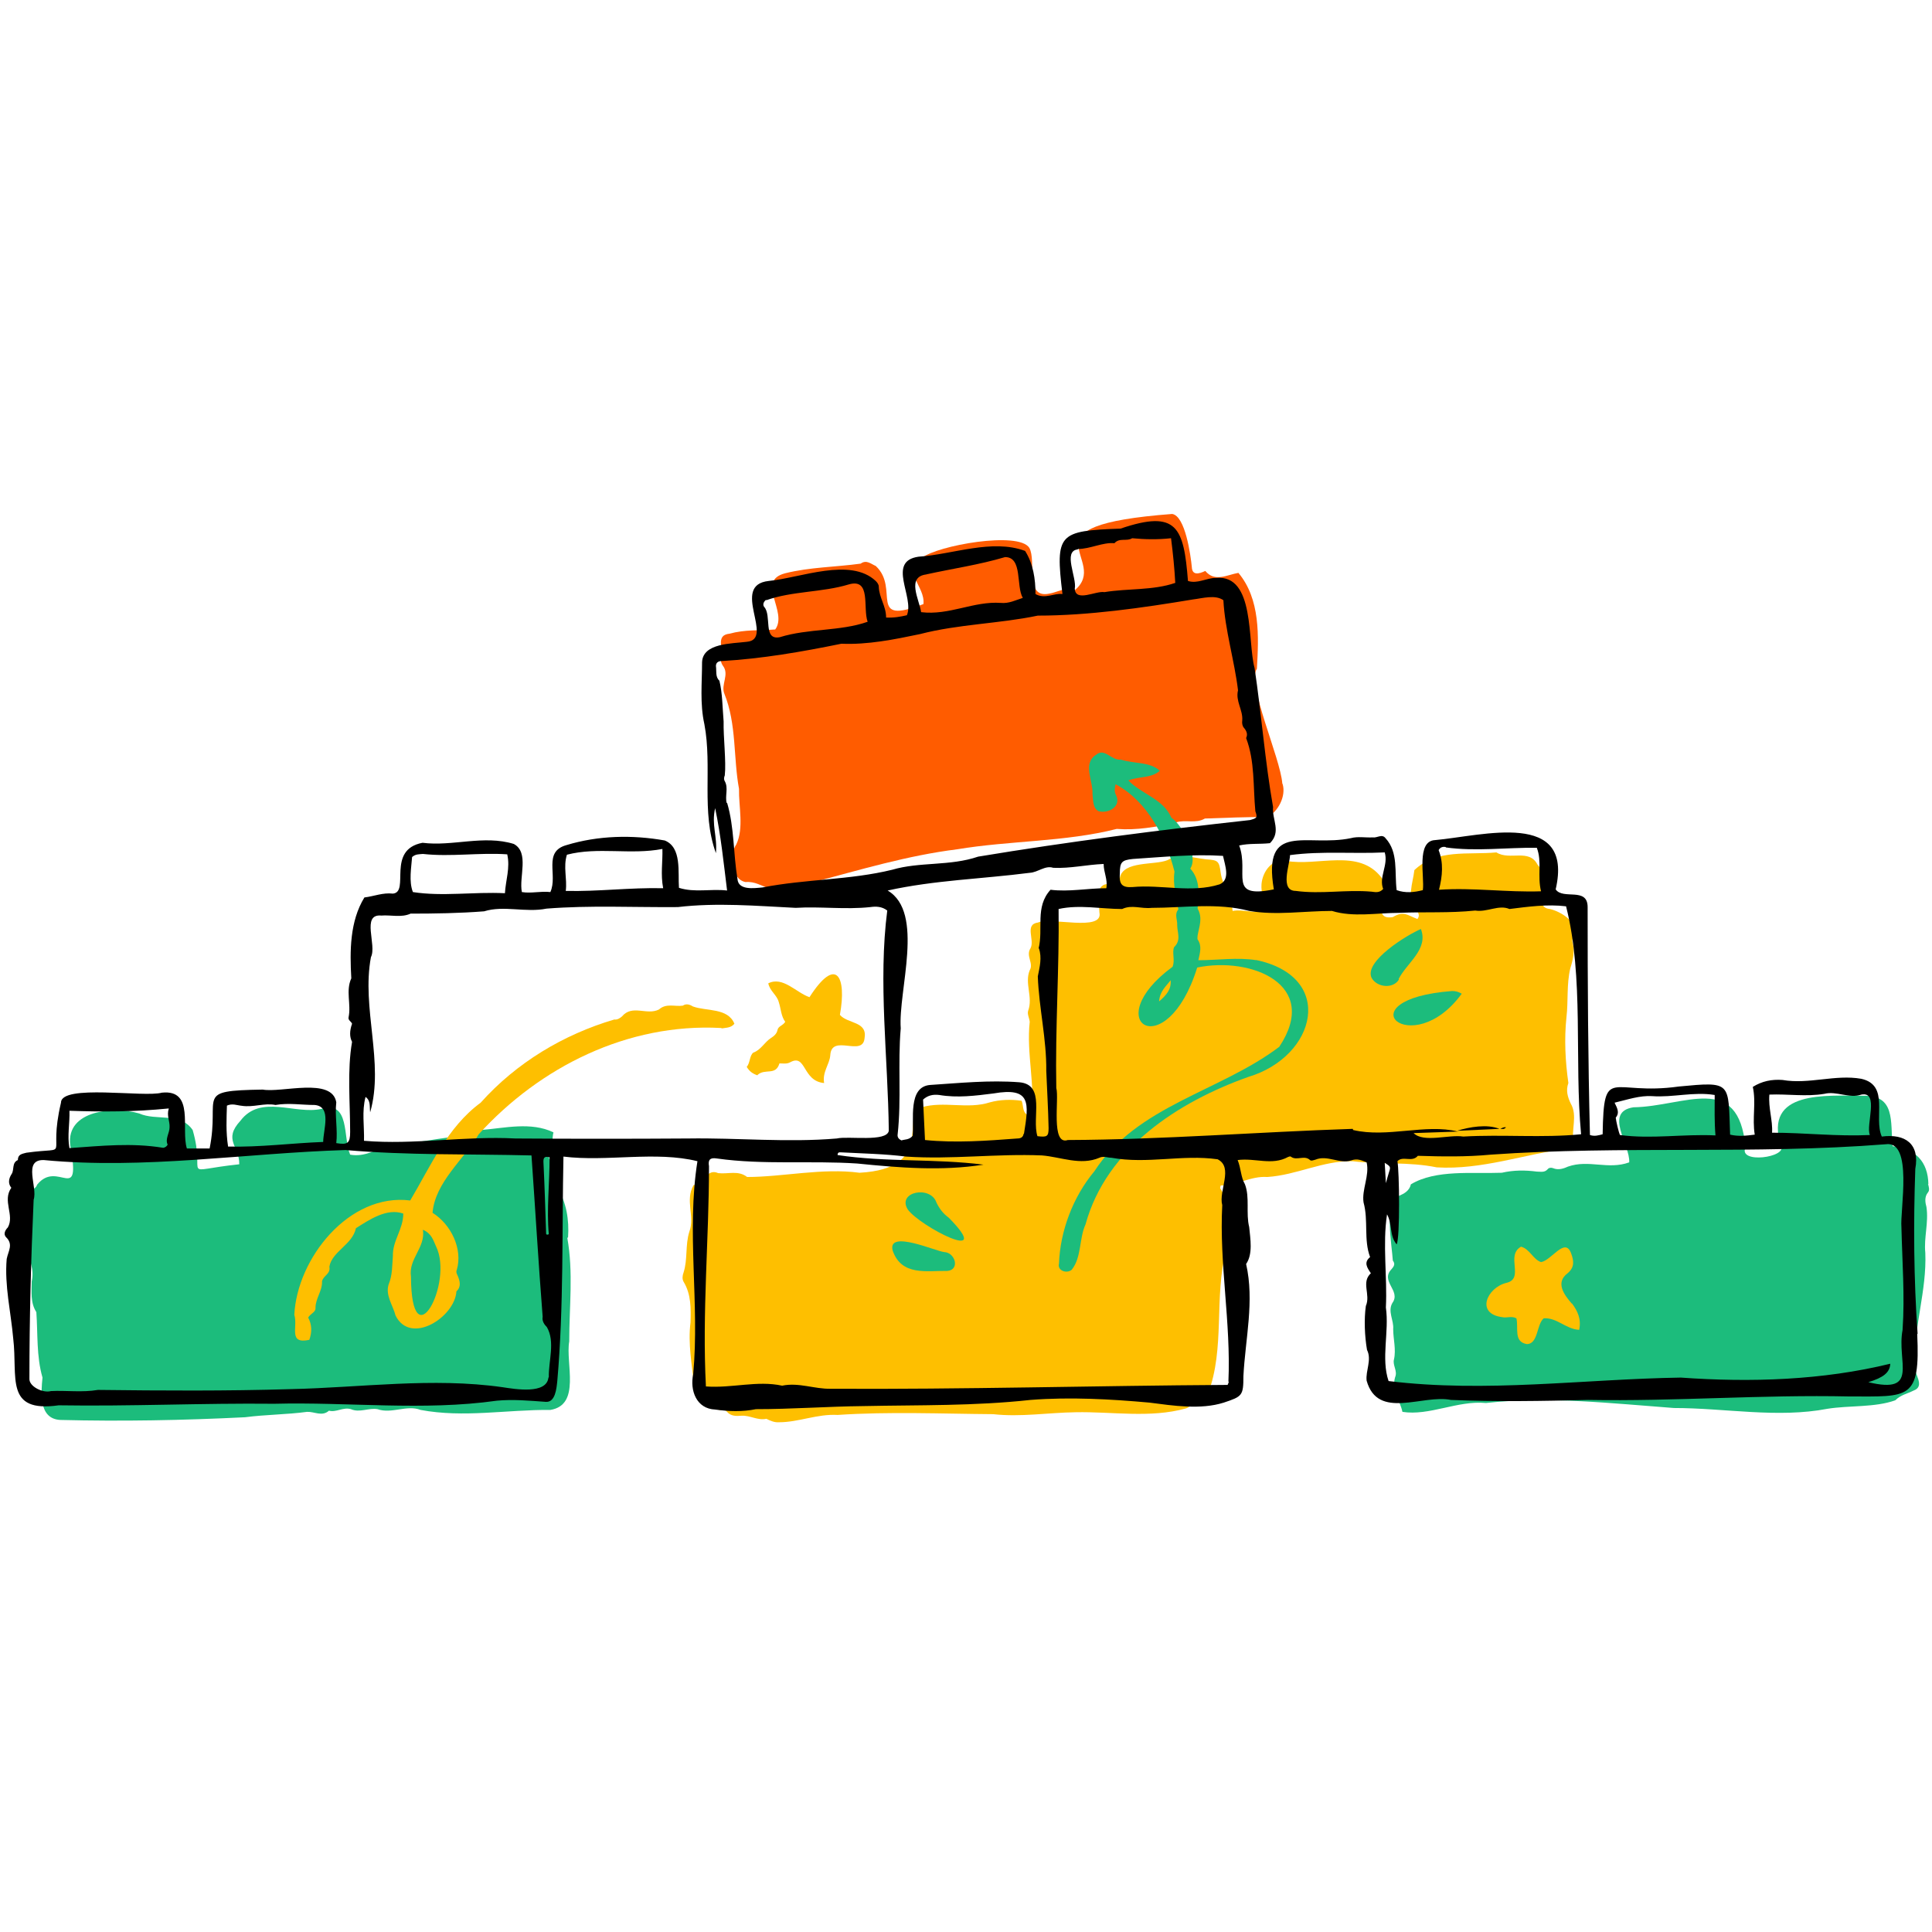 <svg xmlns="http://www.w3.org/2000/svg" xmlns:xlink="http://www.w3.org/1999/xlink" width="1000" zoomAndPan="magnify" viewBox="0 0 750 750" height="1000" preserveAspectRatio="xMidYMid meet" version="1.0"><defs><clipPath id="df3c6cb827"><path d="M 264 330 L 612 330 L 612 552.477 L 264 552.477 Z M 264 330 " clip-rule="nonzero"/></clipPath></defs><path fill="#1cbc7c" d="M 220.523 480.371 C 220.973 473.496 219.926 466.918 216.34 460.941 C 215.594 459.895 214.992 458.699 215.594 457.504 C 216.789 455.262 215.742 453.469 214.395 451.676 C 213.352 450.18 212.152 448.387 213.199 446.891 C 214.844 444.5 214.246 441.957 214.844 439.566 C 206.027 435.383 196.012 437.922 186.746 438.672 C 184.652 439.27 183.457 441.359 181.066 440.762 C 171.051 441.66 161.184 443.754 151.023 444.949 C 145.941 446.145 141.605 449.281 135.926 448.234 C 133.086 441.66 135.926 427.16 124.863 430.449 C 114.551 432.84 101.25 424.621 93.328 435.082 C 86.453 442.555 93.027 444.949 92.879 451.973 C 68.812 454.516 80.324 457.801 74.793 438.672 C 70.008 431.645 60.742 435.234 54.016 432.242 C 44.301 429.402 25.617 430.898 27.262 444.5 C 31.598 468.266 22.48 449.879 14.406 459.895 C 13.66 462.438 9.625 461.988 9.625 464.527 C 10.52 467.668 9.625 470.207 7.98 472.75 C 5.289 481.566 14.406 488.441 12.316 497.41 C 12.316 501.445 11.719 505.633 14.109 509.367 C 14.707 517.738 14.109 526.559 16.5 534.777 C 15.902 540.758 15.004 550.773 23.375 551.219 C 47.141 551.816 71.207 551.371 95.121 550.172 C 103.191 549.129 111.414 549.129 119.184 548.082 C 122.023 547.934 125.016 550.023 127.703 547.633 C 130.543 548.379 133.234 546.137 136.223 547.035 C 139.66 548.531 143.102 546.438 146.539 547.035 C 152.066 548.977 157.898 545.242 163.277 547.332 C 180.02 550.473 196.758 547.184 213.648 547.332 C 225.605 545.391 219.477 529.25 220.973 520.73 C 220.973 507.277 222.617 493.824 220.227 480.523 Z M 220.523 480.371 " fill-opacity="1" fill-rule="nonzero"/><path fill="#1cbc7c" d="M 748.598 459.746 C 748.445 450.926 743.516 445.844 734.695 444.949 C 733.801 435.234 735.891 425.07 723.188 425.367 C 708.988 425.367 684.473 423.125 691.352 444.797 C 694.039 449.281 674.609 451.973 677.598 445.395 C 674.91 415.949 653.984 429.555 634.102 429.852 C 622.445 431.645 632.906 444.5 632.461 451.227 C 624.238 454.215 616.766 450.031 608.695 452.871 C 607.051 453.617 604.957 454.363 602.863 453.469 C 602.117 453.168 601.219 453.316 600.773 453.918 C 599.578 455.262 598.082 454.812 596.586 454.812 C 591.953 454.215 587.617 454.215 582.984 455.262 C 571.625 455.711 557.426 453.918 547.711 459.746 C 547.113 462.285 545.168 463.332 543.078 464.23 C 537.098 466.473 540.387 483.66 540.688 489.34 C 541.73 490.684 541.133 491.582 540.238 492.629 C 535.605 497.41 543.973 501 540.535 505.781 C 538.594 509.07 541.133 512.508 540.836 515.945 C 540.836 519.832 542.031 523.867 541.133 527.754 C 540.535 529.996 542.629 532.238 541.582 534.629 C 540.086 539.562 543.527 543.746 544.422 548.082 C 554.887 549.727 565.797 543.598 576.855 544.645 C 601.07 541.953 625.582 544.793 649.797 546.586 C 669.676 546.586 690.004 550.621 709.438 546.887 C 717.805 545.539 727.82 546.438 735.742 543.598 C 737.836 541.504 740.375 541.055 742.766 539.859 C 747.699 538.066 742.766 533.285 743.215 529.695 C 742.918 515.047 748 501 747.402 486.352 C 746.801 480.371 748.746 474.691 747.848 468.562 C 747.402 466.918 746.953 464.68 748.445 462.883 C 749.195 461.988 748.746 460.641 748.445 459.598 Z M 748.598 459.746 " fill-opacity="1" fill-rule="nonzero"/><g clip-path="url(#df3c6cb827)"><path fill="#febf00" d="M 608.992 445.098 C 609.738 445.098 610.34 444.5 610.938 443.602 C 609.738 438.82 612.578 433.141 609.738 428.355 C 608.543 425.816 607.797 423.273 608.844 420.434 C 607.648 412.066 607.199 403.395 608.098 394.875 C 608.844 388.598 608.098 382.172 609.59 375.895 C 610.637 372.605 611.383 369.316 610.488 366.027 C 610.188 364.984 610.488 364.086 611.234 363.188 C 612.73 358.105 606.152 353.922 601.668 352.875 C 594.344 352.129 602.863 342.113 596.887 335.688 C 593.598 329.258 586.125 334.191 580.895 330.902 C 569.98 331.949 557.875 329.41 549.055 337.777 C 548.457 343.012 545.918 348.691 549.805 353.324 C 550.848 354.52 551.148 355.566 550.25 356.762 C 546.215 355.266 545.02 353.473 540.688 356.016 C 531.418 357.508 540.086 344.805 536.352 340.77 C 527.531 329.109 511.539 336.434 499.281 334.191 C 493.902 333.145 490.164 338.227 489.719 343.16 C 489.418 346.746 491.062 350.035 490.164 353.621 C 486.277 354.668 482.543 352.875 478.508 353.621 C 477.91 348.242 474.621 343.906 473.875 338.824 C 473.277 334.191 472.828 333.895 468.195 333.594 C 463.113 332.996 458.18 331.203 453.246 333.895 C 448.164 335.984 436.059 334.043 434.711 340.77 C 434.711 343.309 431.723 342.859 429.93 343.16 C 424.699 343.609 426.789 350.633 426.789 354.219 C 428.434 361.844 407.508 355.863 403.023 358.105 C 397.496 358.855 401.828 364.832 400.035 368.121 C 398.094 371.109 401.383 373.949 399.738 376.641 C 397.645 381.723 401.082 387.105 399.141 392.336 C 398.691 393.68 399.586 395.176 399.738 396.668 C 398.391 408.926 401.98 421.184 400.336 433.289 C 396.598 432.691 397.496 429.555 396.598 427.312 C 392.414 426.711 388.227 426.863 384.34 427.91 C 375.523 430.75 366.406 427.312 357.738 429.852 C 349.367 432.992 363.418 453.617 333.672 455.262 C 319.172 453.316 303.926 456.906 290.027 456.906 C 286.59 454.215 282.703 455.859 278.816 455.41 C 274.035 453.316 273.438 460.043 269.25 460.043 C 265.812 466.023 269.848 472.152 267.605 478.129 C 265.961 483.363 267.008 488.891 265.363 493.973 C 264.918 495.168 264.766 496.516 265.363 497.562 C 268.355 502.492 268.203 508.023 268.055 513.406 C 267.008 521.625 268.652 529.695 269.402 537.77 C 268.953 541.652 270.746 543.746 274.633 544.492 C 277.172 544.492 277.473 547.633 280.012 547.332 C 280.762 547.332 281.656 547.332 282.105 547.934 C 283.75 549.875 285.844 549.727 287.934 549.574 C 291.223 549.426 294.211 551.52 297.5 550.773 C 298.996 551.52 300.641 552.266 302.434 552.117 C 310.055 552.117 317.23 548.828 325.152 549.277 C 345.332 547.934 365.359 548.828 385.539 548.977 C 396.148 550.172 406.91 548.379 417.523 548.23 C 431.723 547.934 446.52 550.621 460.422 546.734 C 464.309 545.539 463.711 539.41 468.941 541.055 C 475.668 523.27 471.184 503.688 475.965 485.305 C 477.609 481.27 474.473 476.785 476.715 472.898 C 476.266 469.16 476.117 464.68 473.723 461.391 C 473.574 461.238 473.723 460.641 473.875 460.195 C 480.301 460.195 485.531 456.457 491.961 456.906 C 503.469 456.156 513.633 450.477 525.141 450.777 C 535.902 452.121 546.812 450.926 557.727 453.168 C 575.062 454.215 591.805 448.086 608.992 445.695 Z M 608.992 445.098 " fill-opacity="1" fill-rule="nonzero"/></g><path fill="#febf00" d="M 280.312 399.211 C 281.957 398.91 283.75 399.062 285.094 397.418 C 282.555 391.141 274.184 392.633 268.953 390.691 C 267.758 389.945 266.41 389.496 265.066 390.391 C 261.926 390.84 258.641 389.348 255.801 391.887 C 251.016 394.277 245.484 389.793 241.449 394.578 C 240.555 395.324 239.656 395.922 238.461 395.773 C 218.73 401.602 200.496 412.512 186.594 428.059 C 173.59 437.625 167.164 452.719 159.242 466.023 C 135.477 463.035 115.297 488.594 114.254 510.414 C 115.746 515.047 111.711 521.926 120.082 520.129 C 121.129 517.141 121.129 514.301 119.633 511.461 C 120.68 509.816 122.621 509.367 122.473 507.727 C 122.473 503.988 125.164 501.148 125.016 497.41 C 125.461 495.168 128.453 494.57 127.855 491.73 C 128.898 485.754 136.82 483.211 138.168 476.785 C 143.398 473.496 150.125 468.863 156.551 471.105 C 156.551 477.234 152.367 481.566 152.516 487.547 C 152.219 491.285 152.367 495.02 150.871 498.605 C 149.527 502.793 152.516 506.68 153.562 510.715 C 159.391 522.371 176.582 511.312 177.18 501.297 C 179.121 499.504 178.523 497.41 177.777 495.469 C 177.477 494.723 176.879 493.973 177.328 492.926 C 179.719 484.855 175.086 475.289 167.91 470.805 C 168.957 458.848 180.02 450.18 185.848 440.316 C 209.613 414.156 243.691 397.117 279.863 399.062 Z M 169.258 483.809 C 176.281 498.008 159.691 528.801 159.543 495.617 C 158.496 488.594 165.223 484.406 164.176 477.383 C 167.613 478.879 168.211 481.566 169.258 483.809 Z M 169.258 483.809 " fill-opacity="1" fill-rule="nonzero"/><path fill="#febf00" d="M 294.062 417.297 C 297.051 414.605 301.086 417.746 302.582 412.812 C 304.078 412.812 305.422 413.109 306.77 412.363 C 313.047 408.926 311.402 419.688 319.922 420.434 C 319.172 416.102 322.012 413.262 322.312 409.672 C 322.762 401.152 334.867 410.422 335.613 403.098 C 336.812 396.371 329.188 397.566 326.051 393.98 C 328.738 379.184 324.703 370.812 314.242 387.105 C 309.008 385.309 303.93 378.883 298.246 381.723 C 298.848 384.711 301.535 386.207 302.285 388.898 C 303.18 391.586 303.18 394.426 304.824 396.668 C 303.93 398.164 302.133 398.312 301.836 399.809 C 301.535 401.305 300.488 402.199 299.293 402.949 C 296.754 404.59 295.406 407.582 292.418 408.629 C 290.926 409.824 291.223 412.664 289.879 414.156 C 290.926 415.949 292.27 416.848 294.062 417.445 Z M 294.062 417.297 " fill-opacity="1" fill-rule="nonzero"/><path fill="#febf00" d="M 610.188 506.082 C 607.051 502.492 603.762 497.859 608.543 494.273 C 611.383 491.883 610.938 489.34 609.891 486.5 C 607.5 480.074 602.266 489.34 598.23 489.938 C 595.094 488.891 593.895 484.855 590.457 483.961 C 584.332 487.398 591.953 496.363 584.777 498.008 C 577.305 499.805 572.672 509.965 583.133 511.312 C 585.078 511.762 586.574 510.715 588.664 511.762 C 589.562 515.496 587.469 520.879 592.699 521.773 C 597.184 521.773 596.438 514.152 599.277 511.762 C 604.508 511.461 607.797 515.945 613.027 516.246 C 613.926 512.059 612.43 508.922 610.188 505.93 Z M 610.188 506.082 " fill-opacity="1" fill-rule="nonzero"/><path fill="#ff5c00" d="M 497.789 304.148 C 497.039 294.133 483.887 265.438 487.922 259.605 C 488.672 247.051 489.27 232.555 480.75 222.391 C 476.266 223.137 471.633 226.125 467.895 221.641 C 465.355 222.84 462.812 223.438 462.664 220.148 C 462.215 215.516 460.121 200.27 455.039 199.52 C 394.059 204.156 431.723 217.156 417.074 229.266 C 413.938 227.621 410.348 230.012 407.211 230.461 C 397.645 232.402 402.426 217.758 399.586 212.676 C 395.402 206.098 363.863 211.777 357.887 216.559 C 349.816 222.09 359.23 227.473 358.484 234.496 C 336.363 243.016 349.516 228.52 339.949 219.699 C 338.156 218.953 336.363 217.156 334.121 218.801 C 324.406 220.148 314.391 220.148 304.824 222.539 C 293.164 225.527 306.02 237.484 300.938 244.363 C 294.512 244.809 289.281 244.363 283.152 246.004 C 280.609 246.305 279.715 247.5 279.863 250.043 C 280.609 252.883 278.816 255.871 280.609 258.41 C 283.301 261.848 279.715 265.734 281.207 269.324 C 285.992 281.129 284.645 294.133 286.887 306.242 C 286.738 313.117 288.832 321.488 285.844 327.766 C 283.152 331.652 283.75 341.367 289.43 342.414 C 293.164 342.113 295.406 343.906 298.547 344.805 C 301.086 344.207 303.48 343.16 306.168 344.355 C 309.457 342.859 311.699 342.262 315.438 342.562 C 333.973 337.629 352.355 332.098 371.488 329.707 C 392.113 326.27 413.488 326.867 433.516 321.785 C 441.141 322.383 449.062 321.039 456.535 319.246 C 460.273 318.051 464.156 319.844 467.746 317.75 C 475.816 317.453 483.887 317.152 491.961 317.152 C 496.145 315.211 499.281 309.082 497.938 304.449 Z M 497.789 304.148 " fill-opacity="1" fill-rule="nonzero"/><path fill="#1cbc7c" d="M 487.773 372.754 C 480.301 371.559 472.828 372.754 465.203 372.754 C 465.801 369.914 466.699 367.223 464.906 364.684 C 464.754 364.383 464.906 363.785 464.906 363.188 C 465.504 359.75 466.996 356.312 464.906 352.727 C 465.355 347.344 466.102 341.664 462.066 337.18 C 465.355 332.398 459.074 320.293 454.742 317.453 C 451.602 310.129 443.23 308.332 438 302.953 C 442.188 301.309 446.82 302.207 450.258 299.215 C 446.371 295.629 440.094 296.527 435.16 294.883 C 431.426 295.332 428.883 290.25 425.594 292.938 C 420.066 296.375 424.398 303.102 424.102 308.184 C 424.398 310.426 424.102 313.715 426.492 314.91 C 430.379 315.957 435.461 312.969 433.219 308.633 C 432.469 307.137 432.77 305.793 433.07 304.449 C 445.473 311.023 452.648 325.223 455.938 338.379 C 455.191 343.309 456.684 348.391 457.434 353.023 C 455.789 354.969 457.133 357.062 456.984 359.152 C 456.984 361.992 458.629 364.984 455.789 367.672 C 454.891 369.766 456.234 372.754 455.191 375.297 C 425.895 396.82 452.797 414.008 464.754 375.594 C 485.68 371.262 512.734 382.172 496.594 406.387 C 473.426 423.871 441.438 429.105 424.848 454.664 C 416.477 464.68 411.547 477.98 411.098 490.535 C 410.348 493.227 414.086 494.57 416.027 492.926 C 419.914 488.145 418.867 480.82 421.41 475.289 C 429.48 445.844 457.281 427.758 484.637 418.043 C 511.09 410.121 518.715 379.031 487.324 372.605 Z M 449.957 388.746 C 450.258 384.711 452.648 382.918 454.441 380.527 C 454.742 383.965 452.949 386.207 449.957 388.746 Z M 449.957 388.746 " fill-opacity="1" fill-rule="nonzero"/><path fill="#1cbc7c" d="M 542.93 380.078 C 546.215 373.652 554.586 368.57 551.598 360.648 C 546.516 362.742 529.324 373.203 532.465 379.629 C 534.559 383.367 540.836 383.965 543.078 380.227 Z M 542.93 380.078 " fill-opacity="1" fill-rule="nonzero"/><path fill="#1cbc7c" d="M 563.703 384.711 C 520.957 388 548.008 412.363 567.441 385.758 C 566.246 385.012 565.051 384.711 563.703 384.711 Z M 563.703 384.711 " fill-opacity="1" fill-rule="nonzero"/><path fill="#1cbc7c" d="M 366.555 486.051 C 363.266 485.754 344.434 477.234 346.527 485.453 C 349.965 495.469 359.828 493.227 367.75 493.375 C 372.832 492.926 370.738 486.051 366.406 486.051 Z M 366.555 486.051 " fill-opacity="1" fill-rule="nonzero"/><path fill="#1cbc7c" d="M 368.348 472.75 C 366.105 471.105 364.762 469.312 363.566 466.918 C 361.324 460.043 348.172 462.586 352.355 469.461 C 356.988 476.039 386.582 491.285 368.348 472.75 Z M 368.348 472.75 " fill-opacity="1" fill-rule="nonzero"/><path fill="#000000" d="M 744.41 517.738 C 742.918 496.516 742.766 474.992 743.516 453.766 C 745.309 444.051 739.629 440.016 730.512 441.211 C 727.223 433.738 733.648 421.332 722.59 418.793 C 712.426 416.996 702.262 421.031 691.949 419.238 C 687.762 418.941 684.027 419.688 680.438 421.93 C 681.785 428.059 680.141 434.035 681.188 440.465 C 677.75 440.914 674.758 441.211 671.621 440.465 C 670.871 419.988 672.367 419.836 651.742 421.781 C 625.285 425.516 622.594 412.961 622.145 440.316 C 620.5 440.762 619.008 441.211 617.215 440.613 C 616.465 411.168 616.316 381.574 616.316 352.129 C 616.316 344.207 606.75 349.438 603.91 345.254 C 611.086 314.164 575.512 324.477 557.129 326.121 C 549.652 326.418 553.09 340.469 552.344 345.551 C 548.906 346.449 545.469 346.746 542.18 345.551 C 541.285 338.527 542.93 330.902 537.848 325.375 C 536.5 323.578 534.559 325.375 532.914 325.074 C 530.074 325.223 527.086 324.625 524.395 325.375 C 507.203 328.961 490.016 318.496 494.5 345.254 C 476.266 348.988 485.082 338.977 481.047 328.215 C 484.934 327.316 488.969 327.766 493.004 327.316 C 497.488 322.832 493.754 318.199 494.199 313.266 C 491.062 295.48 489.719 277.395 487.027 259.309 C 484.188 249.145 487.324 222.988 472.078 224.332 C 468.344 224.332 464.906 226.723 461.168 225.527 C 459.523 204.754 456.984 197.727 435.012 205.199 C 410.945 206.098 409.602 206.996 412.441 230.609 C 409.152 230.16 405.715 232.703 401.98 230.609 C 401.98 224.781 401.082 218.801 397.945 213.871 C 385.09 209.086 369.992 215.215 356.539 216.113 C 344.137 217.906 355.047 231.805 352.055 238.832 C 349.516 239.43 346.977 239.879 343.984 239.727 C 343.984 235.242 341.293 232.105 341.145 227.77 C 341.145 226.875 340.547 226.125 339.949 225.527 C 330.086 216.262 310.805 224.332 298.398 225.527 C 283.301 227.172 300.938 248.246 289.879 249.145 C 284.047 249.891 272.84 249.594 272.539 257.066 C 272.539 265.137 271.645 273.059 273.438 281.129 C 276.574 297.723 272.09 315.059 277.922 331.203 C 278.52 324.477 276.125 320.293 277.621 313.715 C 279.863 324.477 280.91 334.938 282.254 345.699 C 275.828 344.953 269.699 346.598 263.57 344.656 C 263.121 338.676 264.766 328.961 258.043 326.27 C 245.484 324.027 232.184 324.328 219.926 328.062 C 210.66 330.605 216.637 339.723 213.648 346.301 C 209.914 345.852 206.324 346.898 202.59 346.301 C 201.391 340.469 205.578 330.902 199.449 327.617 C 187.789 324.027 175.684 328.66 164.027 327.168 C 149.824 329.855 159.242 346.301 152.516 346.898 C 148.629 346.449 145.191 347.941 141.457 348.391 C 135.777 357.66 135.777 369.168 136.375 379.781 C 134.133 384.711 136.375 389.793 135.328 394.875 C 135.027 396.07 136.375 396.52 136.672 397.418 C 135.676 400.207 135.676 402.547 136.672 404.441 C 134.73 415.652 135.926 427.91 135.926 439.418 C 135.926 443.754 135.027 444.5 130.543 443.754 C 131.141 438.672 129.945 433.141 130.543 427.91 C 128.898 418.043 109.32 424.32 101.996 422.977 C 75.09 423.426 85.555 425.07 81.371 445.844 L 72.551 445.844 C 70.16 438.371 75.691 422.828 62.836 424.172 C 55.961 426.113 23.676 420.734 23.676 428.059 C 18.293 450.926 28.457 444.949 10.223 447.488 C 8.578 447.938 6.934 448.086 6.934 450.328 C 4.543 451.375 5.59 454.066 4.543 455.711 C 3.348 457.504 3.047 459.445 4.395 461.09 C 0.805 466.172 5.738 471.703 3.047 476.484 C 2 477.531 1.254 479.027 2.301 480.223 C 5.289 483.062 3.199 485.602 2.598 488.742 C 1.703 499.055 4.242 509.367 5.141 519.684 C 6.934 534.629 1.703 548.531 22.777 545.539 C 50.578 545.988 78.531 544.645 106.48 544.941 C 135.18 544.195 164.324 547.781 192.871 543.746 C 199.152 543.148 205.578 543.746 211.855 544.195 C 215.594 544.492 216.039 538.965 216.34 536.125 C 218.879 507.277 218.133 477.234 218.73 448.984 C 235.621 451.078 254.453 446.742 270.746 450.777 C 266.41 478.129 271.645 505.93 269.102 533.434 C 267.758 539.711 270.297 546.887 277.621 547.184 C 283.004 547.934 288.234 548.082 293.465 547.035 C 307.367 547.035 321.266 545.988 335.168 545.84 C 356.84 545.391 378.215 545.84 400.035 543.449 C 415.43 542.25 431.273 543.148 446.223 544.492 C 455.488 545.691 466.102 547.332 475.07 544.492 C 482.242 542.102 482.691 541.805 482.691 534.18 C 483.438 519.684 487.027 505.035 483.738 490.684 C 486.43 486.801 485.383 480.969 484.934 476.336 C 483.59 470.957 485.234 464.828 483.289 459.746 C 481.645 456.906 481.797 453.617 480.449 450.328 C 487.324 449.434 493.754 452.57 500.031 449.133 C 500.328 448.984 500.926 448.836 501.078 448.984 C 503.32 450.777 506.309 448.234 508.551 450.328 C 509 450.777 510.043 450.328 510.645 450.18 C 515.277 448.234 520.059 451.973 524.543 450.477 C 526.934 449.582 528.578 450.477 530.523 451.227 C 531.719 456.309 528.578 461.836 529.328 466.77 C 531.27 473.797 529.328 481.27 531.867 487.996 C 529.328 490.086 530.672 492.031 532.168 494.273 C 528.281 497.859 532.168 502.492 530.223 506.977 C 529.477 512.207 529.773 518.785 530.672 524.016 C 532.613 527.902 530.074 532.09 530.523 535.973 C 534.855 551.371 552.195 541.207 563.254 543.449 C 580.895 544.195 598.828 543.895 616.465 543.449 C 650.246 544.047 684.027 541.355 717.957 542.102 C 741.121 542.102 745.457 543.598 744.262 517.887 Z M 686.867 424.918 C 694.039 424.621 701.066 425.816 708.238 424.621 C 712.875 423.426 717.957 426.562 722.59 424.918 C 729.613 423.574 724.234 436.727 725.879 440.613 C 712.875 441.211 700.766 439.715 687.91 439.715 C 688.211 434.785 686.418 430.152 686.867 424.918 Z M 641.277 425.516 C 649.5 426.113 657.422 423.723 665.641 425.07 C 665.641 430.449 665.492 435.383 665.941 440.762 C 653.387 440.164 641.129 442.258 628.871 440.613 C 628.273 439.27 627.379 435.234 627.227 433.887 C 628.723 432.094 627.977 430.449 626.781 428.059 C 631.863 426.863 636.496 425.219 641.426 425.516 Z M 561.164 328.961 C 572.973 330.605 584.777 328.961 596.586 329.109 C 598.68 334.492 596.738 340.02 598.23 346 C 584.777 346.449 571.926 344.504 558.621 345.402 C 559.969 340.02 560.414 334.938 558.473 330.008 C 559.219 328.66 560.414 328.66 561.312 328.812 Z M 500.777 331.949 C 513.184 330.305 525.141 331.5 537.547 330.902 C 539.043 335.836 535.156 340.469 536.949 345.102 C 535.453 346.746 533.809 346.301 532.465 346.148 C 522.602 345.254 512.883 347.195 503.02 345.852 C 496.742 345.852 500.629 335.836 500.777 332.098 Z M 418.422 213.121 C 423.203 213.121 428.137 210.434 432.621 210.879 C 434.562 208.637 437.402 210.281 439.496 208.938 C 444.277 209.387 449.211 209.535 454.594 208.938 C 455.34 214.766 455.938 220.598 456.234 226.277 C 447.566 229.266 437.852 228.367 428.734 229.863 C 425.445 229.266 417.523 233.898 417.227 228.52 C 418.121 224.332 412.441 213.871 418.422 213.273 Z M 359.531 222.988 C 369.695 220.746 380.156 219.25 390.172 216.262 C 397.047 216.262 394.355 227.473 397.047 232.105 C 394.207 233 391.664 234.348 388.527 234.047 C 377.914 233.301 368.5 238.98 357.586 237.637 C 356.84 232.703 351.758 223.883 359.68 222.988 Z M 297.5 233 C 307.516 229.414 319.172 230.012 329.488 226.875 C 338.305 224.332 334.867 235.992 336.812 241.371 C 326.199 245.109 313.793 243.914 302.73 247.352 C 296.008 248.695 299.742 238.832 296.605 235.543 C 296.008 234.645 296.453 233.602 297.352 232.852 Z M 282.105 311.773 C 281.359 308.934 282.852 305.941 281.359 303.25 C 280.91 302.504 281.059 301.758 281.359 301.012 C 281.957 295.777 280.762 286.062 280.91 280.086 C 280.461 274.852 280.461 269.023 279.266 264.242 C 277.621 262.746 278.219 260.504 277.922 258.562 C 277.922 257.363 278.668 256.617 280.164 256.617 C 295.855 255.723 311.25 253.031 326.648 249.891 C 336.812 250.34 347.125 248.246 357.137 246.156 C 372.086 242.27 387.93 242.121 402.875 238.98 C 422.457 238.98 443.383 235.992 463.113 232.703 C 466.848 232.254 471.781 230.762 474.918 233 C 475.516 244.512 479.254 256.617 480.598 267.977 C 479.555 272.164 482.543 275.602 482.242 279.637 C 482.094 280.684 482.242 281.727 482.84 282.477 C 483.887 283.672 484.484 285.016 483.738 286.512 C 487.176 295.48 486.43 305.492 487.324 314.91 C 488.223 317.453 487.922 317.602 485.234 318.348 C 449.957 322.234 414.832 326.719 379.707 332.547 C 368.797 336.285 356.988 334.492 346.375 337.629 C 329.934 341.664 312.746 341.219 296.008 344.504 C 292.719 344.805 286.59 345.699 286.289 341.219 C 284.645 331.352 285.094 321.188 282.254 311.621 Z M 473.426 343.309 C 462.516 346.746 450.855 343.309 439.645 344.355 C 435.461 344.656 434.414 343.16 434.711 339.125 C 434.711 334.641 435.461 333.895 439.793 333.445 C 451.453 332.695 463.113 331.5 474.77 332.25 C 475.516 335.836 477.758 341.516 473.426 343.309 Z M 403.324 368.121 C 404.52 371.859 403.625 375.297 402.875 379.031 C 403.324 391.289 406.312 403.395 406.164 415.801 C 406.465 423.125 406.91 430.449 407.062 437.922 C 407.062 441.211 406.465 441.512 402.727 441.062 C 400.484 433.887 406.016 421.031 395.703 420.137 C 384.043 419.238 372.535 420.434 361.023 421.184 C 352.355 421.93 354.895 434.785 354.297 440.914 C 352.953 442.555 351.16 442.258 349.965 442.707 C 348.617 442.109 348.32 441.211 348.469 440.316 C 349.965 426.711 348.469 412.961 349.664 399.211 C 348.617 384.562 359.082 354.219 344.582 345.699 C 362.816 341.664 381.203 341.219 399.738 338.824 C 402.875 338.676 405.715 335.836 408.855 336.883 C 415.582 337.18 421.559 335.688 428.434 335.387 C 428.434 338.676 430.078 341.367 429.48 344.805 C 422.156 344.805 414.984 346.301 407.809 345.402 C 401.68 352.129 405.117 360.5 403.176 368.27 Z M 397.344 440.164 C 397.195 441.512 396.148 441.957 394.953 441.957 C 383.145 442.855 370.891 443.754 359.082 442.555 C 358.781 437.324 358.633 432.094 358.336 426.863 C 360.129 425.219 362.219 424.77 364.613 425.07 C 371.637 426.266 378.66 425.367 385.688 424.473 C 400.336 421.93 399.438 428.207 397.496 440.164 Z M 220.074 331.801 C 232.035 328.66 244.887 331.949 257.145 329.559 C 257.293 334.641 256.398 339.422 257.441 344.805 C 244.59 344.504 232.184 346.148 219.629 345.852 C 220.227 341.066 218.582 336.582 220.074 331.801 Z M 159.988 332.695 C 161.336 331.5 162.68 331.652 164.176 331.5 C 175.086 332.695 185.996 330.902 196.91 331.652 C 198.105 336.883 196.309 341.664 196.012 346.746 C 183.754 346.148 171.797 348.094 160.289 346.301 C 158.645 342.113 159.691 336.734 159.988 332.547 Z M 87.945 429.254 C 90.188 428.207 91.98 429.105 93.773 429.254 C 98.258 430 102.742 428.059 106.93 428.953 C 112.012 428.059 117.094 428.953 122.176 428.953 C 128.898 429.555 125.461 438.672 125.461 443.305 C 113.207 443.754 101.098 445.395 88.543 445.098 C 87.648 439.418 87.945 434.188 88.094 429.105 Z M 26.812 431.195 C 40.117 431.645 51.926 431.645 65.527 430.301 C 64.629 433.141 65.973 435.234 65.824 437.625 C 65.824 439.867 64.031 442.109 65.078 444.352 C 64.629 445.246 63.582 445.695 63.133 445.547 C 51.176 443.602 39.52 444.797 26.961 445.695 C 26.066 440.914 27.113 436.129 26.961 431.195 Z M 212.902 534.777 C 212.152 541.355 200.047 539.262 195.113 538.516 C 167.91 534.629 140.109 538.664 112.758 539.262 C 87.797 540.012 62.984 539.859 38.023 539.562 C 31.895 540.609 25.766 539.711 19.789 540.012 C 16.648 540.906 11.27 538.215 11.418 535.227 C 11.418 511.91 12.016 488.891 13.062 465.723 C 14.707 460.793 8.727 450.18 16.949 450.328 C 56.109 454.066 95.121 447.637 134.133 446.441 C 158.195 448.535 182.262 447.938 206.324 448.535 C 207.82 469.758 209.016 490.238 210.66 511.164 C 210.359 512.809 211.258 514.152 212.305 515.199 C 215.594 520.879 212.902 528.352 213.051 534.629 Z M 213.199 479.027 C 212.152 479.625 212.004 479.027 212.004 478.879 C 211.707 469.609 211.406 460.195 210.957 450.926 C 210.957 449.582 211.258 448.684 213.352 449.281 C 213.352 459.445 212.152 469.461 213.051 479.176 Z M 266.859 441.957 C 244.438 442.109 222.469 442.109 200.047 441.957 C 180.316 440.914 160.738 444.5 141.305 442.855 C 141.457 437.027 140.41 431.496 141.902 425.816 C 143.996 427.312 143.398 429.555 143.699 431.793 C 149.227 412.512 140.262 391.438 143.996 371.559 C 146.387 366.926 140.109 354.668 148.031 355.418 C 151.77 355.117 155.805 356.312 159.391 354.668 C 168.66 354.668 178.375 354.52 187.941 353.773 C 195.562 351.379 204.082 354.371 212.152 352.727 C 229.195 351.379 245.934 352.277 263.121 352.129 C 278.367 350.336 293.613 351.68 308.859 352.426 C 318.426 351.828 328.141 353.176 337.855 352.129 C 339.949 351.828 342.34 351.828 344.434 353.473 C 340.848 381.125 344.734 410.719 345.031 438.969 C 344.285 443.453 329.188 440.914 324.852 441.957 C 305.57 443.602 286.289 441.66 267.16 441.957 Z M 477.012 536.273 C 477.012 536.723 476.715 537.172 476.562 537.617 C 425.445 537.918 373.73 539.41 322.461 539.113 C 316.184 539.262 310.055 536.57 303.629 537.918 C 293.914 535.824 284.199 538.965 274.035 538.215 C 272.539 509.367 275.23 481.418 275.23 452.719 C 274.781 450.18 275.68 449.281 278.367 449.73 C 296.453 452.273 314.688 450.477 332.773 451.676 C 349.066 453.316 365.508 454.664 381.801 452.121 C 363.117 449.73 343.836 451.227 325.152 448.387 C 325.152 447.191 325.898 447.34 326.496 447.34 C 334.867 447.789 343.387 447.938 351.758 448.984 C 369.395 450.18 386.883 447.789 404.52 448.535 C 411.844 449.133 419.465 452.57 426.789 449.434 C 428.285 448.684 429.93 449.434 431.426 449.434 C 445.473 451.973 458.926 448.086 472.676 450.031 C 478.957 453.168 472.977 462.285 474.473 467.816 C 473.277 490.684 477.91 513.555 476.863 536.422 Z M 525.141 438.223 C 488.371 439.418 451.453 442.406 414.535 442.555 C 407.809 444.797 411.246 426.414 410.051 422.379 C 409.602 399.062 411.246 375.742 410.945 352.875 C 419.02 351.082 427.539 352.875 435.609 352.875 C 439.496 351.082 442.785 352.875 447.117 352.426 C 459.523 352.426 472.527 350.336 484.934 353.621 C 495.398 355.418 506.605 353.621 517.07 353.621 C 525.289 356.164 534.559 354.371 543.078 354.371 C 552.941 353.922 562.656 354.52 572.672 353.473 C 577.305 354.219 581.789 351.082 585.973 352.875 C 593.148 351.98 600.773 350.934 607.945 351.828 C 614.973 379.48 611.086 411.316 613.777 440.316 C 598.68 441.809 583.285 440.316 568.039 441.211 C 562.508 440.316 552.645 443.754 548.758 439.867 C 554.586 439.715 560.266 439.418 565.945 439.27 C 553.391 436.129 538.594 441.809 525.289 438.672 Z M 539.191 455.113 C 538.742 456.457 538.445 457.801 537.996 459.297 C 537.848 456.758 537.695 454.215 537.547 451.375 C 539.789 452.871 539.938 452.871 539.191 455.113 Z M 738.582 516.246 C 736.191 528.648 745.309 541.355 725.277 536.57 C 731.109 534.777 733.648 532.836 733.801 529.398 C 707.492 535.824 679.691 536.723 652.488 534.777 C 614.523 535.375 577.008 540.758 539.043 536.125 C 536.051 527.305 539.34 516.992 537.996 507.574 C 538.594 495.469 536.648 483.211 538.445 471.402 C 540.535 475.141 539.34 479.773 542.18 483.062 C 543.527 480.523 543.227 454.664 542.48 450.777 C 544.57 448.535 548.16 451.375 550.402 448.684 C 559.816 448.984 569.383 449.133 578.652 448.234 C 629.469 444.648 681.035 448.234 732.004 444.199 C 742.766 442.555 737.535 469.762 738.133 476.484 C 738.434 489.641 739.48 503.09 738.582 516.094 Z M 738.582 516.246 " fill-opacity="1" fill-rule="nonzero"/><path fill="#000000" d="M 582.09 438.223 C 577.305 436.277 570.43 437.473 565.648 438.969 C 571.176 438.672 576.559 438.52 582.09 438.223 Z M 582.09 438.223 " fill-opacity="1" fill-rule="nonzero"/><path fill="#000000" d="M 584.629 437.625 C 583.582 437.473 583.133 437.922 582.387 438.223 C 583.133 438.223 583.883 438.52 584.629 437.625 Z M 584.629 437.625 " fill-opacity="1" fill-rule="nonzero"/></svg>